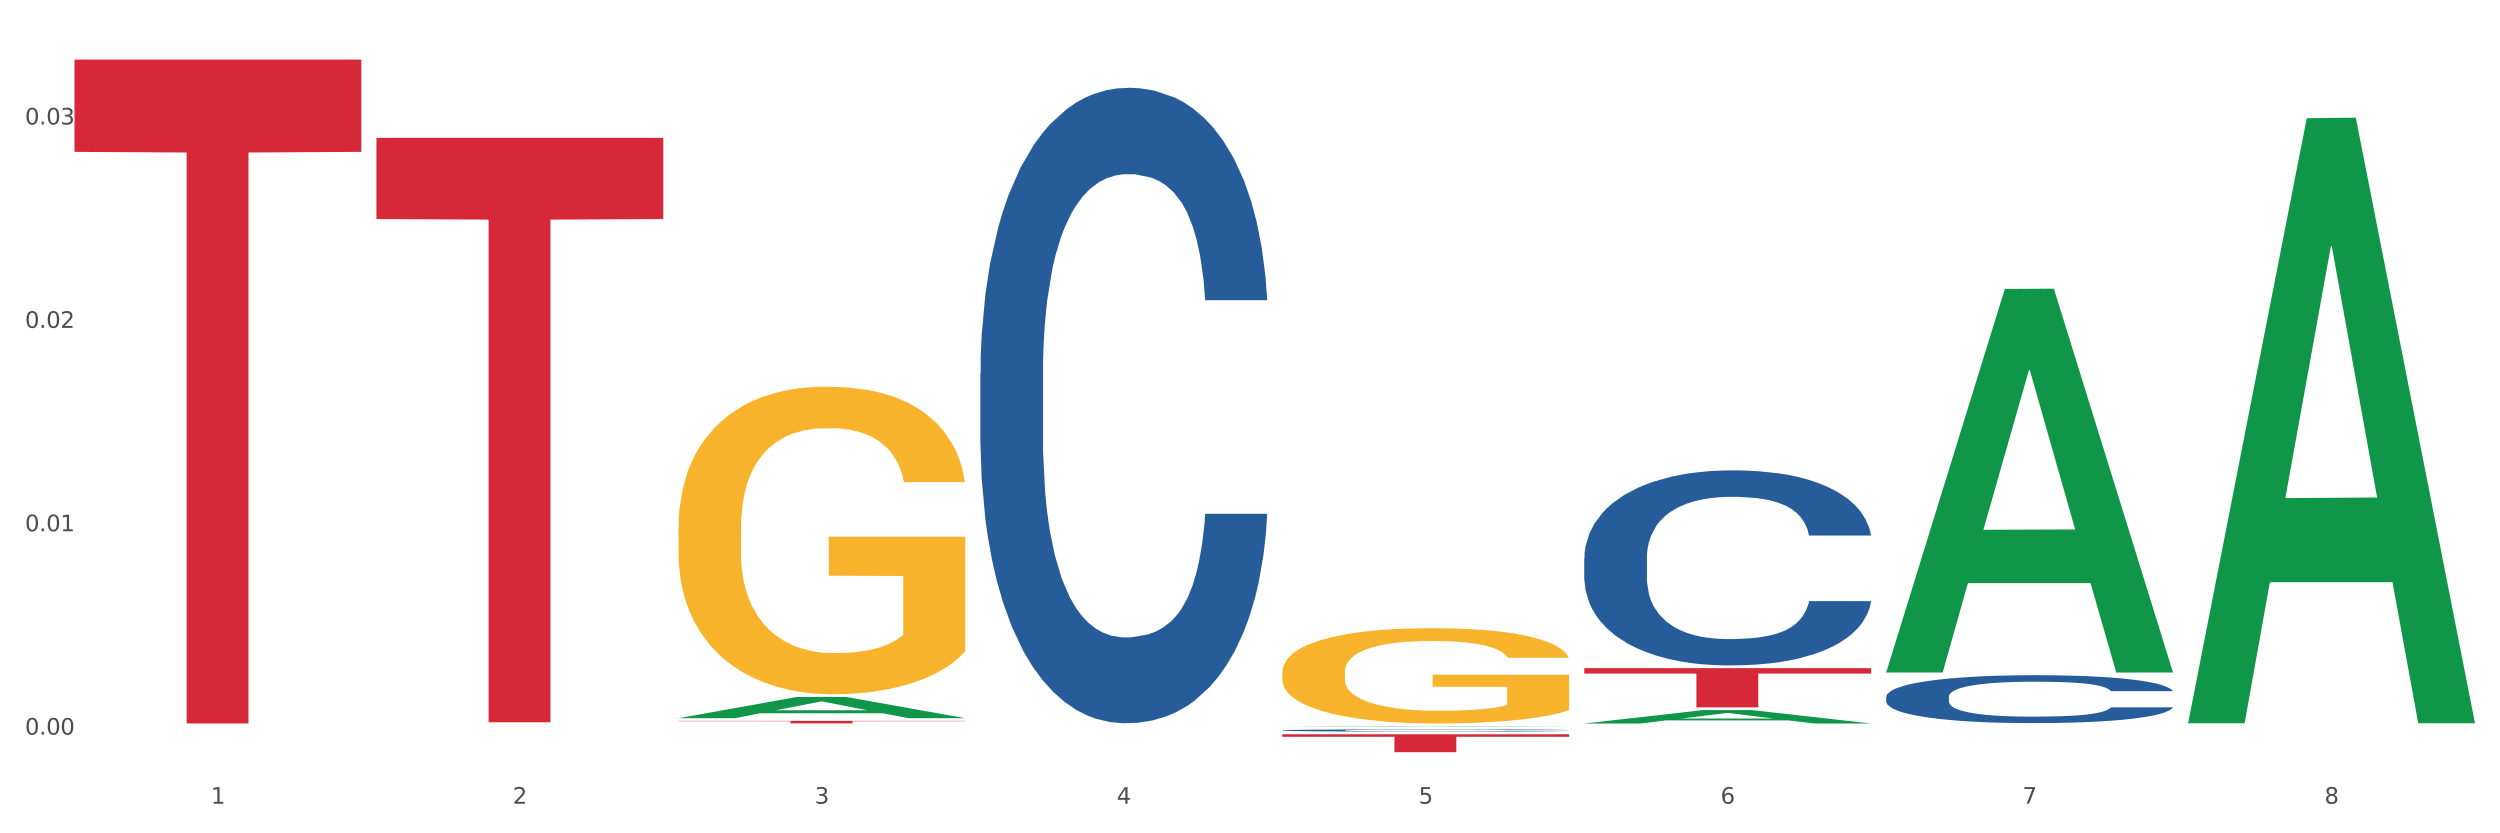 <?xml version="1.0" encoding="utf-8" standalone="no"?>
<!DOCTYPE svg PUBLIC "-//W3C//DTD SVG 1.1//EN"
  "http://www.w3.org/Graphics/SVG/1.1/DTD/svg11.dtd">
<svg xmlns:xlink="http://www.w3.org/1999/xlink" width="1080pt" height="360pt" viewBox="0 0 1080 360" xmlns="http://www.w3.org/2000/svg" version="1.1">
 <rect x="0" y="0" width="1080" height="360" fill="#333333" stroke="none"/>
 <defs>
  <style type="text/css">*{stroke-linejoin: round; stroke-linecap: butt}</style>
 </defs>
 <g id="figure_1">
  <g id="patch_1">
   <path d="M 0 360 
L 1080 360 
L 1080 0 
L 0 0 
z
" style="fill: #ffffff; stroke: #ffffff; stroke-linejoin: miter"/>
  </g>
  <g id="axes_1">
   <g id="matplotlib.axis_1">
    <g id="xtick_1">
     <g id="text_1">
      <!-- 1 -->
      <g style="fill: #4d4d4d" transform="translate(91.082 347.204) scale(0.096 -0.096)">
       <defs>
        <path id="DejaVuSans-31" d="M 794 531 
L 1825 531 
L 1825 4091 
L 703 3866 
L 703 4441 
L 1819 4666 
L 2450 4666 
L 2450 531 
L 3481 531 
L 3481 0 
L 794 0 
L 794 531 
z
" transform="scale(0.016)"/>
       </defs>
       <use xlink:href="#DejaVuSans-31"/>
      </g>
     </g>
    </g>
    <g id="xtick_2">
     <g id="text_2">
      <!-- 2 -->
      <g style="fill: #4d4d4d" transform="translate(221.525 347.204) scale(0.096 -0.096)">
       <defs>
        <path id="DejaVuSans-32" d="M 1228 531 
L 3431 531 
L 3431 0 
L 469 0 
L 469 531 
Q 828 903 1448 1529 
Q 2069 2156 2228 2338 
Q 2531 2678 2651 2914 
Q 2772 3150 2772 3378 
Q 2772 3750 2511 3984 
Q 2250 4219 1831 4219 
Q 1534 4219 1204 4116 
Q 875 4013 500 3803 
L 500 4441 
Q 881 4594 1212 4672 
Q 1544 4750 1819 4750 
Q 2544 4750 2975 4387 
Q 3406 4025 3406 3419 
Q 3406 3131 3298 2873 
Q 3191 2616 2906 2266 
Q 2828 2175 2409 1742 
Q 1991 1309 1228 531 
z
" transform="scale(0.016)"/>
       </defs>
       <use xlink:href="#DejaVuSans-32"/>
      </g>
     </g>
    </g>
    <g id="xtick_3">
     <g id="text_3">
      <!-- 3 -->
      <g style="fill: #4d4d4d" transform="translate(351.968 347.204) scale(0.096 -0.096)">
       <defs>
        <path id="DejaVuSans-33" d="M 2597 2516 
Q 3050 2419 3304 2112 
Q 3559 1806 3559 1356 
Q 3559 666 3084 287 
Q 2609 -91 1734 -91 
Q 1441 -91 1130 -33 
Q 819 25 488 141 
L 488 750 
Q 750 597 1062 519 
Q 1375 441 1716 441 
Q 2309 441 2620 675 
Q 2931 909 2931 1356 
Q 2931 1769 2642 2001 
Q 2353 2234 1838 2234 
L 1294 2234 
L 1294 2753 
L 1863 2753 
Q 2328 2753 2575 2939 
Q 2822 3125 2822 3475 
Q 2822 3834 2567 4026 
Q 2313 4219 1838 4219 
Q 1578 4219 1281 4162 
Q 984 4106 628 3988 
L 628 4550 
Q 988 4650 1302 4700 
Q 1616 4750 1894 4750 
Q 2613 4750 3031 4423 
Q 3450 4097 3450 3541 
Q 3450 3153 3228 2886 
Q 3006 2619 2597 2516 
z
" transform="scale(0.016)"/>
       </defs>
       <use xlink:href="#DejaVuSans-33"/>
      </g>
     </g>
    </g>
    <g id="xtick_4">
     <g id="text_4">
      <!-- 4 -->
      <g style="fill: #4d4d4d" transform="translate(482.412 347.204) scale(0.096 -0.096)">
       <defs>
        <path id="DejaVuSans-34" d="M 2419 4116 
L 825 1625 
L 2419 1625 
L 2419 4116 
z
M 2253 4666 
L 3047 4666 
L 3047 1625 
L 3713 1625 
L 3713 1100 
L 3047 1100 
L 3047 0 
L 2419 0 
L 2419 1100 
L 313 1100 
L 313 1709 
L 2253 4666 
z
" transform="scale(0.016)"/>
       </defs>
       <use xlink:href="#DejaVuSans-34"/>
      </g>
     </g>
    </g>
    <g id="xtick_5">
     <g id="text_5">
      <!-- 5 -->
      <g style="fill: #4d4d4d" transform="translate(612.855 347.204) scale(0.096 -0.096)">
       <defs>
        <path id="DejaVuSans-35" d="M 691 4666 
L 3169 4666 
L 3169 4134 
L 1269 4134 
L 1269 2991 
Q 1406 3038 1543 3061 
Q 1681 3084 1819 3084 
Q 2600 3084 3056 2656 
Q 3513 2228 3513 1497 
Q 3513 744 3044 326 
Q 2575 -91 1722 -91 
Q 1428 -91 1123 -41 
Q 819 9 494 109 
L 494 744 
Q 775 591 1075 516 
Q 1375 441 1709 441 
Q 2250 441 2565 725 
Q 2881 1009 2881 1497 
Q 2881 1984 2565 2268 
Q 2250 2553 1709 2553 
Q 1456 2553 1204 2497 
Q 953 2441 691 2322 
L 691 4666 
z
" transform="scale(0.016)"/>
       </defs>
       <use xlink:href="#DejaVuSans-35"/>
      </g>
     </g>
    </g>
    <g id="xtick_6">
     <g id="text_6">
      <!-- 6 -->
      <g style="fill: #4d4d4d" transform="translate(743.299 347.204) scale(0.096 -0.096)">
       <defs>
        <path id="DejaVuSans-36" d="M 2113 2584 
Q 1688 2584 1439 2293 
Q 1191 2003 1191 1497 
Q 1191 994 1439 701 
Q 1688 409 2113 409 
Q 2538 409 2786 701 
Q 3034 994 3034 1497 
Q 3034 2003 2786 2293 
Q 2538 2584 2113 2584 
z
M 3366 4563 
L 3366 3988 
Q 3128 4100 2886 4159 
Q 2644 4219 2406 4219 
Q 1781 4219 1451 3797 
Q 1122 3375 1075 2522 
Q 1259 2794 1537 2939 
Q 1816 3084 2150 3084 
Q 2853 3084 3261 2657 
Q 3669 2231 3669 1497 
Q 3669 778 3244 343 
Q 2819 -91 2113 -91 
Q 1303 -91 875 529 
Q 447 1150 447 2328 
Q 447 3434 972 4092 
Q 1497 4750 2381 4750 
Q 2619 4750 2861 4703 
Q 3103 4656 3366 4563 
z
" transform="scale(0.016)"/>
       </defs>
       <use xlink:href="#DejaVuSans-36"/>
      </g>
     </g>
    </g>
    <g id="xtick_7">
     <g id="text_7">
      <!-- 7 -->
      <g style="fill: #4d4d4d" transform="translate(873.742 347.204) scale(0.096 -0.096)">
       <defs>
        <path id="DejaVuSans-37" d="M 525 4666 
L 3525 4666 
L 3525 4397 
L 1831 0 
L 1172 0 
L 2766 4134 
L 525 4134 
L 525 4666 
z
" transform="scale(0.016)"/>
       </defs>
       <use xlink:href="#DejaVuSans-37"/>
      </g>
     </g>
    </g>
    <g id="xtick_8">
     <g id="text_8">
      <!-- 8 -->
      <g style="fill: #4d4d4d" transform="translate(1004.185 347.204) scale(0.096 -0.096)">
       <defs>
        <path id="DejaVuSans-38" d="M 2034 2216 
Q 1584 2216 1326 1975 
Q 1069 1734 1069 1313 
Q 1069 891 1326 650 
Q 1584 409 2034 409 
Q 2484 409 2743 651 
Q 3003 894 3003 1313 
Q 3003 1734 2745 1975 
Q 2488 2216 2034 2216 
z
M 1403 2484 
Q 997 2584 770 2862 
Q 544 3141 544 3541 
Q 544 4100 942 4425 
Q 1341 4750 2034 4750 
Q 2731 4750 3128 4425 
Q 3525 4100 3525 3541 
Q 3525 3141 3298 2862 
Q 3072 2584 2669 2484 
Q 3125 2378 3379 2068 
Q 3634 1759 3634 1313 
Q 3634 634 3220 271 
Q 2806 -91 2034 -91 
Q 1263 -91 848 271 
Q 434 634 434 1313 
Q 434 1759 690 2068 
Q 947 2378 1403 2484 
z
M 1172 3481 
Q 1172 3119 1398 2916 
Q 1625 2713 2034 2713 
Q 2441 2713 2670 2916 
Q 2900 3119 2900 3481 
Q 2900 3844 2670 4047 
Q 2441 4250 2034 4250 
Q 1625 4250 1398 4047 
Q 1172 3844 1172 3481 
z
" transform="scale(0.016)"/>
       </defs>
       <use xlink:href="#DejaVuSans-38"/>
      </g>
     </g>
    </g>
    <g id="xtick_9"/>
    <g id="xtick_10"/>
    <g id="xtick_11"/>
    <g id="xtick_12"/>
    <g id="xtick_13"/>
    <g id="xtick_14"/>
    <g id="xtick_15"/>
   </g>
   <g id="matplotlib.axis_2">
    <g id="ytick_1">
     <g id="text_9">
      <!-- 0.00 -->
      <g style="fill: #4d4d4d" transform="translate(10.8 317.36) scale(0.096 -0.096)">
       <defs>
        <path id="DejaVuSans-30" d="M 2034 4250 
Q 1547 4250 1301 3770 
Q 1056 3291 1056 2328 
Q 1056 1369 1301 889 
Q 1547 409 2034 409 
Q 2525 409 2770 889 
Q 3016 1369 3016 2328 
Q 3016 3291 2770 3770 
Q 2525 4250 2034 4250 
z
M 2034 4750 
Q 2819 4750 3233 4129 
Q 3647 3509 3647 2328 
Q 3647 1150 3233 529 
Q 2819 -91 2034 -91 
Q 1250 -91 836 529 
Q 422 1150 422 2328 
Q 422 3509 836 4129 
Q 1250 4750 2034 4750 
z
" transform="scale(0.016)"/>
        <path id="DejaVuSans-2e" d="M 684 794 
L 1344 794 
L 1344 0 
L 684 0 
L 684 794 
z
" transform="scale(0.016)"/>
       </defs>
       <use xlink:href="#DejaVuSans-30"/>
       <use xlink:href="#DejaVuSans-2e" transform="translate(63.623 0)"/>
       <use xlink:href="#DejaVuSans-30" transform="translate(95.41 0)"/>
       <use xlink:href="#DejaVuSans-30" transform="translate(159.033 0)"/>
      </g>
     </g>
    </g>
    <g id="ytick_2">
     <g id="text_10">
      <!-- 0.01 -->
      <g style="fill: #4d4d4d" transform="translate(10.8 229.5) scale(0.096 -0.096)">
       <use xlink:href="#DejaVuSans-30"/>
       <use xlink:href="#DejaVuSans-2e" transform="translate(63.623 0)"/>
       <use xlink:href="#DejaVuSans-30" transform="translate(95.41 0)"/>
       <use xlink:href="#DejaVuSans-31" transform="translate(159.033 0)"/>
      </g>
     </g>
    </g>
    <g id="ytick_3">
     <g id="text_11">
      <!-- 0.02 -->
      <g style="fill: #4d4d4d" transform="translate(10.8 141.64) scale(0.096 -0.096)">
       <use xlink:href="#DejaVuSans-30"/>
       <use xlink:href="#DejaVuSans-2e" transform="translate(63.623 0)"/>
       <use xlink:href="#DejaVuSans-30" transform="translate(95.41 0)"/>
       <use xlink:href="#DejaVuSans-32" transform="translate(159.033 0)"/>
      </g>
     </g>
    </g>
    <g id="ytick_4">
     <g id="text_12">
      <!-- 0.03 -->
      <g style="fill: #4d4d4d" transform="translate(10.8 53.78) scale(0.096 -0.096)">
       <use xlink:href="#DejaVuSans-30"/>
       <use xlink:href="#DejaVuSans-2e" transform="translate(63.623 0)"/>
       <use xlink:href="#DejaVuSans-30" transform="translate(95.41 0)"/>
       <use xlink:href="#DejaVuSans-33" transform="translate(159.033 0)"/>
      </g>
     </g>
    </g>
    <g id="ytick_5"/>
    <g id="ytick_6"/>
    <g id="ytick_7"/>
   </g>
   <g id="PolyCollection_1">
    <path d="M 293.062 310.253 
L 293.19 310.244 
L 344.291 301.079 
L 365.498 301.071 
L 416.983 310.27 
L 392.454 310.27 
L 381.34 308.128 
L 328.577 308.128 
L 328.194 308.162 
L 317.463 310.27 
L 293.062 310.27 
L 293.062 310.253 
L 335.221 306.849 
L 374.696 306.841 
L 355.15 303.031 
L 354.895 303.014 
L 354.639 303.04 
L 335.093 306.841 
L 335.221 306.849 
L 293.062 310.253 
z
" clip-path="url(#p21d14a4245)" style="fill: #109648"/>
    <path d="M 814.835 300.986 
L 814.982 300.968 
L 814.982 300.438 
L 815.421 299.72 
L 817.033 298.397 
L 819.083 297.395 
L 822.599 296.223 
L 824.503 295.731 
L 826.993 295.183 
L 832.12 294.295 
L 837.979 293.539 
L 842.08 293.123 
L 845.157 292.858 
L 852.041 292.386 
L 855.996 292.178 
L 860.097 292.008 
L 863.613 291.894 
L 869.472 291.762 
L 874.159 291.705 
L 879.579 291.686 
L 884.12 291.705 
L 890.126 291.781 
L 898.914 292.008 
L 902.283 292.14 
L 906.824 292.367 
L 911.512 292.669 
L 915.32 292.972 
L 919.714 293.406 
L 924.255 293.974 
L 928.65 294.692 
L 931.726 295.353 
L 934.216 296.053 
L 936.413 296.903 
L 938.024 297.83 
L 938.757 298.605 
L 911.951 298.605 
L 911.219 297.905 
L 909.754 297.149 
L 908.289 296.639 
L 906.678 296.223 
L 904.188 295.75 
L 901.99 295.448 
L 898.328 295.089 
L 894.959 294.862 
L 892.176 294.73 
L 888.807 294.616 
L 881.63 294.503 
L 876.503 294.503 
L 873.28 294.541 
L 869.326 294.635 
L 865.957 294.767 
L 862.002 294.994 
L 858.926 295.24 
L 855.849 295.561 
L 854.092 295.788 
L 851.455 296.204 
L 849.697 296.544 
L 847.354 297.13 
L 846.035 297.546 
L 843.692 298.624 
L 842.666 299.418 
L 842.227 299.966 
L 841.934 300.571 
L 841.934 303.519 
L 842.813 304.843 
L 843.545 305.41 
L 844.717 306.052 
L 846.914 306.884 
L 850.137 307.697 
L 853.506 308.283 
L 856.289 308.642 
L 858.926 308.907 
L 861.562 309.115 
L 864.785 309.304 
L 867.421 309.417 
L 871.376 309.531 
L 876.064 309.587 
L 879.726 309.587 
L 887.196 309.493 
L 890.565 309.398 
L 893.788 309.266 
L 897.303 309.058 
L 900.086 308.831 
L 901.697 308.661 
L 904.334 308.302 
L 906.385 307.924 
L 908.142 307.489 
L 909.314 307.111 
L 910.633 306.544 
L 911.658 305.901 
L 911.951 305.561 
L 938.757 305.561 
L 938.171 306.241 
L 937.145 306.903 
L 935.095 307.791 
L 933.483 308.302 
L 930.993 308.926 
L 928.357 309.455 
L 924.695 310.041 
L 921.326 310.476 
L 917.81 310.854 
L 914.002 311.194 
L 907.117 311.667 
L 904.627 311.799 
L 899.354 312.026 
L 895.252 312.158 
L 889.247 312.29 
L 883.095 312.366 
L 876.65 312.385 
L 870.937 312.347 
L 864.638 312.234 
L 860.683 312.12 
L 856.289 311.95 
L 851.162 311.685 
L 846.328 311.364 
L 841.788 310.986 
L 837.54 310.551 
L 833.585 310.06 
L 828.458 309.247 
L 824.649 308.453 
L 821.866 307.716 
L 819.962 307.092 
L 818.058 306.298 
L 817.033 305.75 
L 815.421 304.427 
L 814.835 303.198 
L 814.835 300.986 
z
" clip-path="url(#p21d14a4245)" style="fill: #255c99"/>
    <path d="M 423.505 161.276 
L 423.652 161.026 
L 423.652 154.005 
L 424.091 144.478 
L 425.702 126.927 
L 427.753 113.639 
L 431.269 98.094 
L 433.173 91.575 
L 435.663 84.304 
L 440.79 72.52 
L 446.649 62.491 
L 450.75 56.975 
L 453.826 53.465 
L 460.711 47.197 
L 464.666 44.439 
L 468.767 42.183 
L 472.283 40.678 
L 478.142 38.923 
L 482.829 38.171 
L 488.249 37.921 
L 492.79 38.171 
L 498.795 39.174 
L 507.584 42.183 
L 510.953 43.938 
L 515.494 46.947 
L 520.181 50.958 
L 523.99 54.97 
L 528.384 60.736 
L 532.925 68.258 
L 537.319 77.786 
L 540.395 86.561 
L 542.886 95.838 
L 545.083 107.12 
L 546.694 119.406 
L 547.426 129.685 
L 520.621 129.685 
L 519.888 120.408 
L 518.424 110.38 
L 516.959 103.61 
L 515.348 98.094 
L 512.857 91.826 
L 510.66 87.814 
L 506.998 83.051 
L 503.629 80.042 
L 500.846 78.287 
L 497.477 76.783 
L 490.3 75.278 
L 485.173 75.278 
L 481.95 75.78 
L 477.995 77.033 
L 474.626 78.788 
L 470.671 81.797 
L 467.595 85.056 
L 464.519 89.319 
L 462.762 92.327 
L 460.125 97.843 
L 458.367 102.356 
L 456.024 110.129 
L 454.705 115.645 
L 452.362 129.936 
L 451.336 140.466 
L 450.897 147.737 
L 450.604 155.76 
L 450.604 194.873 
L 451.483 212.424 
L 452.215 219.946 
L 453.387 228.47 
L 455.584 239.502 
L 458.807 250.283 
L 462.176 258.055 
L 464.959 262.819 
L 467.595 266.329 
L 470.232 269.087 
L 473.455 271.595 
L 476.091 273.099 
L 480.046 274.603 
L 484.733 275.355 
L 488.395 275.355 
L 495.866 274.102 
L 499.235 272.848 
L 502.457 271.093 
L 505.973 268.335 
L 508.756 265.326 
L 510.367 263.07 
L 513.004 258.306 
L 515.055 253.292 
L 516.812 247.525 
L 517.984 242.511 
L 519.302 234.989 
L 520.328 226.464 
L 520.621 221.951 
L 547.426 221.951 
L 546.84 230.977 
L 545.815 239.753 
L 543.764 251.537 
L 542.153 258.306 
L 539.663 266.58 
L 537.026 273.6 
L 533.364 281.373 
L 529.995 287.139 
L 526.48 292.154 
L 522.671 296.667 
L 515.787 302.935 
L 513.297 304.69 
L 508.024 307.699 
L 503.922 309.454 
L 497.917 311.209 
L 491.764 312.212 
L 485.319 312.462 
L 479.607 311.961 
L 473.308 310.457 
L 469.353 308.952 
L 464.959 306.696 
L 459.832 303.186 
L 454.998 298.923 
L 450.457 293.909 
L 446.209 288.142 
L 442.255 281.623 
L 437.128 270.842 
L 433.319 260.312 
L 430.536 250.534 
L 428.632 242.26 
L 426.728 231.73 
L 425.702 224.459 
L 424.091 206.908 
L 423.505 190.611 
L 423.505 161.276 
z
" clip-path="url(#p21d14a4245)" style="fill: #255c99"/>
    <path d="M 293.062 228.44 
L 293.208 228.319 
L 293.208 223.95 
L 293.501 220.188 
L 294.964 211.086 
L 297.158 203.562 
L 298.768 199.558 
L 300.377 196.281 
L 302.279 193.004 
L 304.62 189.606 
L 308.863 184.631 
L 311.496 182.082 
L 314.715 179.413 
L 320.567 175.529 
L 324.81 173.345 
L 329.199 171.524 
L 336.368 169.34 
L 341.05 168.369 
L 346.025 167.641 
L 352.023 167.156 
L 356.559 167.034 
L 366.507 167.398 
L 374.993 168.491 
L 379.09 169.34 
L 384.357 170.796 
L 387.137 171.767 
L 391.672 173.709 
L 396.354 176.257 
L 399.573 178.442 
L 404.401 182.568 
L 408.058 186.694 
L 411.423 191.791 
L 413.179 195.31 
L 414.496 198.587 
L 415.666 202.349 
L 416.837 208.295 
L 390.502 208.295 
L 389.477 204.048 
L 387.868 200.043 
L 385.527 196.16 
L 383.479 193.733 
L 379.968 190.699 
L 376.749 188.757 
L 373.384 187.301 
L 369.287 186.087 
L 366.069 185.48 
L 361.533 184.995 
L 352.608 185.116 
L 346.61 186.087 
L 342.513 187.301 
L 339.88 188.393 
L 337.539 189.606 
L 334.905 191.305 
L 331.833 193.854 
L 329.638 196.16 
L 327.444 199.072 
L 325.688 201.985 
L 324.079 205.383 
L 322.762 209.023 
L 321.738 212.785 
L 320.86 217.397 
L 320.128 225.042 
L 320.128 241.668 
L 320.421 245.43 
L 321.153 250.406 
L 322.03 254.168 
L 323.493 258.658 
L 324.81 261.692 
L 327.297 266.061 
L 330.077 269.701 
L 332.272 272.007 
L 334.466 273.949 
L 338.27 276.619 
L 342.513 278.803 
L 346.171 280.138 
L 351.145 281.351 
L 354.51 281.837 
L 357.436 282.08 
L 364.605 282.08 
L 369.726 281.716 
L 375.432 280.866 
L 379.821 279.774 
L 383.479 278.439 
L 387.576 276.254 
L 390.209 274.191 
L 390.209 248.828 
L 358.022 248.707 
L 358.022 231.838 
L 416.983 231.838 
L 416.983 281.351 
L 414.496 283.9 
L 411.716 286.206 
L 408.79 288.269 
L 404.401 290.817 
L 399.134 293.244 
L 394.452 294.943 
L 389.477 296.4 
L 383.625 297.734 
L 376.017 298.948 
L 371.336 299.433 
L 365.483 299.798 
L 358.607 299.919 
L 352.608 299.676 
L 346.756 299.069 
L 340.611 297.977 
L 334.613 296.4 
L 330.077 294.822 
L 325.542 292.88 
L 320.714 290.332 
L 316.91 287.905 
L 313.984 285.72 
L 310.765 282.929 
L 307.253 279.288 
L 304.62 276.012 
L 302.279 272.614 
L 299.792 268.245 
L 298.036 264.483 
L 296.281 259.75 
L 295.256 256.231 
L 294.086 250.77 
L 293.208 243.124 
L 293.062 228.44 
z
" clip-path="url(#p21d14a4245)" style="fill: #f7b32b"/>
    <path d="M 32.175 25.759 
L 156.096 25.759 
L 156.096 65.611 
L 107.35 65.881 
L 107.35 312.531 
L 80.628 312.531 
L 80.628 65.881 
L 32.175 65.611 
L 32.175 26.029 
L 32.175 25.759 
z
" clip-path="url(#p21d14a4245)" style="fill: #d62839"/>
    <path d="M 162.618 59.55 
L 286.54 59.55 
L 286.54 94.634 
L 237.793 94.871 
L 237.793 312.016 
L 211.071 312.016 
L 211.071 94.871 
L 162.618 94.634 
L 162.618 59.787 
L 162.618 59.55 
z
" clip-path="url(#p21d14a4245)" style="fill: #d62839"/>
    <path d="M 293.062 311.422 
L 416.983 311.422 
L 416.983 311.572 
L 368.237 311.573 
L 368.237 312.501 
L 341.514 312.501 
L 341.514 311.573 
L 293.062 311.572 
L 293.062 311.423 
L 293.062 311.422 
z
" clip-path="url(#p21d14a4245)" style="fill: #d62839"/>
    <path d="M 553.949 317.214 
L 677.87 317.214 
L 677.87 318.289 
L 629.124 318.296 
L 629.124 324.95 
L 602.401 324.95 
L 602.401 318.296 
L 553.949 318.289 
L 553.949 317.221 
L 553.949 317.214 
z
" clip-path="url(#p21d14a4245)" style="fill: #d62839"/>
    <path d="M 684.392 288.633 
L 808.313 288.633 
L 808.313 290.991 
L 759.567 291.007 
L 759.567 305.605 
L 732.845 305.605 
L 732.845 291.007 
L 684.392 290.991 
L 684.392 288.649 
L 684.392 288.633 
z
" clip-path="url(#p21d14a4245)" style="fill: #d62839"/>
    <path d="M 684.392 241.063 
L 684.538 240.987 
L 684.538 238.831 
L 684.978 235.906 
L 686.589 230.518 
L 688.64 226.438 
L 692.155 221.665 
L 694.06 219.664 
L 696.55 217.431 
L 701.677 213.813 
L 707.536 210.734 
L 711.637 209.041 
L 714.713 207.963 
L 721.598 206.039 
L 725.553 205.192 
L 729.654 204.499 
L 733.169 204.037 
L 739.029 203.499 
L 743.716 203.268 
L 749.136 203.191 
L 753.677 203.268 
L 759.682 203.575 
L 768.471 204.499 
L 771.84 205.038 
L 776.381 205.962 
L 781.068 207.193 
L 784.877 208.425 
L 789.271 210.196 
L 793.812 212.505 
L 798.206 215.43 
L 801.282 218.124 
L 803.772 220.972 
L 805.97 224.436 
L 807.581 228.208 
L 808.313 231.364 
L 781.508 231.364 
L 780.775 228.516 
L 779.31 225.437 
L 777.846 223.359 
L 776.234 221.665 
L 773.744 219.741 
L 771.547 218.509 
L 767.885 217.047 
L 764.516 216.123 
L 761.733 215.584 
L 758.364 215.122 
L 751.186 214.66 
L 746.06 214.66 
L 742.837 214.814 
L 738.882 215.199 
L 735.513 215.738 
L 731.558 216.662 
L 728.482 217.662 
L 725.406 218.971 
L 723.648 219.895 
L 721.012 221.588 
L 719.254 222.974 
L 716.91 225.36 
L 715.592 227.054 
L 713.248 231.441 
L 712.223 234.674 
L 711.784 236.907 
L 711.491 239.37 
L 711.491 251.378 
L 712.369 256.767 
L 713.102 259.076 
L 714.274 261.693 
L 716.471 265.08 
L 719.693 268.39 
L 723.062 270.777 
L 725.846 272.239 
L 728.482 273.317 
L 731.119 274.164 
L 734.341 274.934 
L 736.978 275.395 
L 740.933 275.857 
L 745.62 276.088 
L 749.282 276.088 
L 756.753 275.703 
L 760.122 275.318 
L 763.344 274.78 
L 766.86 273.933 
L 769.643 273.009 
L 771.254 272.316 
L 773.891 270.854 
L 775.941 269.314 
L 777.699 267.544 
L 778.871 266.004 
L 780.189 263.695 
L 781.215 261.078 
L 781.508 259.692 
L 808.313 259.692 
L 807.727 262.463 
L 806.702 265.157 
L 804.651 268.775 
L 803.04 270.854 
L 800.55 273.394 
L 797.913 275.549 
L 794.251 277.936 
L 790.882 279.706 
L 787.367 281.246 
L 783.558 282.631 
L 776.674 284.556 
L 774.184 285.095 
L 768.91 286.018 
L 764.809 286.557 
L 758.803 287.096 
L 752.651 287.404 
L 746.206 287.481 
L 740.493 287.327 
L 734.195 286.865 
L 730.24 286.403 
L 725.846 285.71 
L 720.719 284.633 
L 715.885 283.324 
L 711.344 281.785 
L 707.096 280.014 
L 703.141 278.013 
L 698.015 274.703 
L 694.206 271.47 
L 691.423 268.467 
L 689.519 265.927 
L 687.615 262.694 
L 686.589 260.462 
L 684.978 255.073 
L 684.392 250.07 
L 684.392 241.063 
z
" clip-path="url(#p21d14a4245)" style="fill: #255c99"/>
    <path d="M 553.949 290.406 
L 554.095 290.368 
L 554.095 289.014 
L 554.388 287.848 
L 555.851 285.027 
L 558.045 282.695 
L 559.655 281.453 
L 561.264 280.438 
L 563.166 279.422 
L 565.507 278.369 
L 569.75 276.827 
L 572.383 276.037 
L 575.602 275.209 
L 581.454 274.005 
L 585.697 273.328 
L 590.086 272.764 
L 597.255 272.087 
L 601.937 271.786 
L 606.911 271.56 
L 612.91 271.41 
L 617.445 271.372 
L 627.394 271.485 
L 635.88 271.824 
L 639.977 272.087 
L 645.244 272.538 
L 648.023 272.839 
L 652.559 273.441 
L 657.241 274.231 
L 660.459 274.908 
L 665.287 276.187 
L 668.945 277.466 
L 672.31 279.046 
L 674.066 280.137 
L 675.383 281.152 
L 676.553 282.318 
L 677.724 284.162 
L 651.388 284.162 
L 650.364 282.845 
L 648.755 281.604 
L 646.414 280.4 
L 644.366 279.648 
L 640.854 278.707 
L 637.636 278.105 
L 634.271 277.654 
L 630.174 277.278 
L 626.955 277.09 
L 622.42 276.939 
L 613.495 276.977 
L 607.497 277.278 
L 603.4 277.654 
L 600.767 277.993 
L 598.426 278.369 
L 595.792 278.895 
L 592.72 279.685 
L 590.525 280.4 
L 588.331 281.303 
L 586.575 282.206 
L 584.965 283.259 
L 583.649 284.387 
L 582.625 285.553 
L 581.747 286.983 
L 581.015 289.352 
L 581.015 294.506 
L 581.308 295.672 
L 582.039 297.214 
L 582.917 298.38 
L 584.38 299.772 
L 585.697 300.712 
L 588.184 302.066 
L 590.964 303.195 
L 593.159 303.91 
L 595.353 304.511 
L 599.157 305.339 
L 603.4 306.016 
L 607.058 306.43 
L 612.032 306.806 
L 615.397 306.956 
L 618.323 307.032 
L 625.492 307.032 
L 630.613 306.919 
L 636.319 306.655 
L 640.708 306.317 
L 644.366 305.903 
L 648.462 305.226 
L 651.096 304.587 
L 651.096 296.725 
L 618.908 296.687 
L 618.908 291.459 
L 677.87 291.459 
L 677.87 306.806 
L 675.383 307.596 
L 672.603 308.31 
L 669.677 308.95 
L 665.287 309.74 
L 660.02 310.492 
L 655.339 311.019 
L 650.364 311.47 
L 644.512 311.884 
L 636.904 312.26 
L 632.222 312.411 
L 626.37 312.523 
L 619.494 312.561 
L 613.495 312.486 
L 607.643 312.298 
L 601.498 311.959 
L 595.5 311.47 
L 590.964 310.981 
L 586.429 310.379 
L 581.6 309.589 
L 577.796 308.837 
L 574.87 308.16 
L 571.652 307.295 
L 568.14 306.166 
L 565.507 305.151 
L 563.166 304.098 
L 560.679 302.743 
L 558.923 301.577 
L 557.167 300.11 
L 556.143 299.02 
L 554.973 297.327 
L 554.095 294.957 
L 553.949 290.406 
z
" clip-path="url(#p21d14a4245)" style="fill: #f7b32b"/>
    <path d="M 553.949 315.514 
L 554.095 315.514 
L 554.095 315.488 
L 554.535 315.454 
L 556.146 315.39 
L 558.196 315.342 
L 561.712 315.286 
L 563.616 315.262 
L 566.106 315.236 
L 571.233 315.193 
L 577.092 315.157 
L 581.194 315.137 
L 584.27 315.124 
L 591.154 315.101 
L 595.109 315.091 
L 599.211 315.083 
L 602.726 315.078 
L 608.585 315.071 
L 613.273 315.069 
L 618.692 315.068 
L 623.233 315.069 
L 629.239 315.072 
L 638.028 315.083 
L 641.397 315.089 
L 645.937 315.1 
L 650.625 315.115 
L 654.433 315.129 
L 658.828 315.15 
L 663.368 315.178 
L 667.763 315.212 
L 670.839 315.244 
L 673.329 315.277 
L 675.526 315.318 
L 677.137 315.363 
L 677.87 315.4 
L 651.064 315.4 
L 650.332 315.366 
L 648.867 315.33 
L 647.402 315.306 
L 645.791 315.286 
L 643.301 315.263 
L 641.104 315.248 
L 637.442 315.231 
L 634.073 315.22 
L 631.289 315.214 
L 627.92 315.208 
L 620.743 315.203 
L 615.616 315.203 
L 612.394 315.205 
L 608.439 315.209 
L 605.07 315.216 
L 601.115 315.227 
L 598.039 315.238 
L 594.963 315.254 
L 593.205 315.265 
L 590.568 315.285 
L 588.811 315.301 
L 586.467 315.329 
L 585.149 315.349 
L 582.805 315.401 
L 581.78 315.439 
L 581.34 315.465 
L 581.047 315.494 
L 581.047 315.636 
L 581.926 315.7 
L 582.658 315.727 
L 583.83 315.758 
L 586.027 315.798 
L 589.25 315.837 
L 592.619 315.865 
L 595.402 315.882 
L 598.039 315.895 
L 600.675 315.905 
L 603.898 315.914 
L 606.535 315.919 
L 610.489 315.925 
L 615.177 315.928 
L 618.839 315.928 
L 626.309 315.923 
L 629.678 315.919 
L 632.901 315.912 
L 636.416 315.902 
L 639.199 315.891 
L 640.811 315.883 
L 643.447 315.866 
L 645.498 315.848 
L 647.256 315.827 
L 648.428 315.809 
L 649.746 315.781 
L 650.771 315.751 
L 651.064 315.734 
L 677.87 315.734 
L 677.284 315.767 
L 676.259 315.799 
L 674.208 315.841 
L 672.597 315.866 
L 670.106 315.896 
L 667.47 315.921 
L 663.808 315.949 
L 660.439 315.97 
L 656.923 315.988 
L 653.115 316.005 
L 646.23 316.027 
L 643.74 316.034 
L 638.467 316.045 
L 634.366 316.051 
L 628.36 316.057 
L 622.208 316.061 
L 615.763 316.062 
L 610.05 316.06 
L 603.751 316.055 
L 599.797 316.049 
L 595.402 316.041 
L 590.275 316.028 
L 585.442 316.013 
L 580.901 315.995 
L 576.653 315.974 
L 572.698 315.95 
L 567.571 315.911 
L 563.763 315.873 
L 560.98 315.838 
L 559.075 315.808 
L 557.171 315.77 
L 556.146 315.743 
L 554.535 315.68 
L 553.949 315.621 
L 553.949 315.514 
z
" clip-path="url(#p21d14a4245)" style="fill: #255c99"/>
    <path d="M 553.949 313.915 
L 554.076 313.915 
L 605.178 313.713 
L 626.385 313.713 
L 677.87 313.916 
L 653.341 313.916 
L 642.226 313.869 
L 589.464 313.869 
L 589.081 313.869 
L 578.35 313.916 
L 553.949 313.916 
L 553.949 313.915 
L 596.107 313.84 
L 635.583 313.84 
L 616.037 313.756 
L 615.781 313.756 
L 615.526 313.756 
L 595.98 313.84 
L 596.107 313.84 
L 553.949 313.915 
z
" clip-path="url(#p21d14a4245)" style="fill: #109648"/>
    <path d="M 684.392 312.55 
L 684.52 312.545 
L 735.621 306.763 
L 756.828 306.757 
L 808.313 312.561 
L 783.784 312.561 
L 772.67 311.21 
L 719.908 311.21 
L 719.524 311.231 
L 708.793 312.561 
L 684.392 312.561 
L 684.392 312.55 
L 726.551 310.403 
L 766.027 310.398 
L 746.48 307.994 
L 746.225 307.983 
L 745.969 308 
L 726.423 310.398 
L 726.551 310.403 
L 684.392 312.55 
z
" clip-path="url(#p21d14a4245)" style="fill: #109648"/>
    <path d="M 814.835 290.223 
L 814.963 290.067 
L 866.065 124.849 
L 887.272 124.693 
L 938.757 290.534 
L 914.228 290.534 
L 903.113 251.916 
L 850.351 251.916 
L 849.968 252.539 
L 839.236 290.534 
L 814.835 290.534 
L 814.835 290.223 
L 856.994 228.87 
L 896.47 228.714 
L 876.924 160.042 
L 876.668 159.73 
L 876.413 160.197 
L 856.866 228.714 
L 856.994 228.87 
L 814.835 290.223 
z
" clip-path="url(#p21d14a4245)" style="fill: #109648"/>
    <path d="M 945.279 311.953 
L 945.407 311.707 
L 996.508 51.071 
L 1017.715 50.825 
L 1069.2 312.444 
L 1044.671 312.444 
L 1033.557 251.523 
L 980.794 251.523 
L 980.411 252.505 
L 969.68 312.444 
L 945.279 312.444 
L 945.279 311.953 
L 987.438 215.166 
L 1026.913 214.92 
L 1007.367 106.588 
L 1007.112 106.097 
L 1006.856 106.834 
L 987.31 214.92 
L 987.438 215.166 
L 945.279 311.953 
z
" clip-path="url(#p21d14a4245)" style="fill: #109648"/>
   </g>
  </g>
 </g>
 <defs>
  <clipPath id="p21d14a4245">
   <rect x="32.175" y="10.8" width="1037.025" height="329.109"/>
  </clipPath>
 </defs>
</svg>
